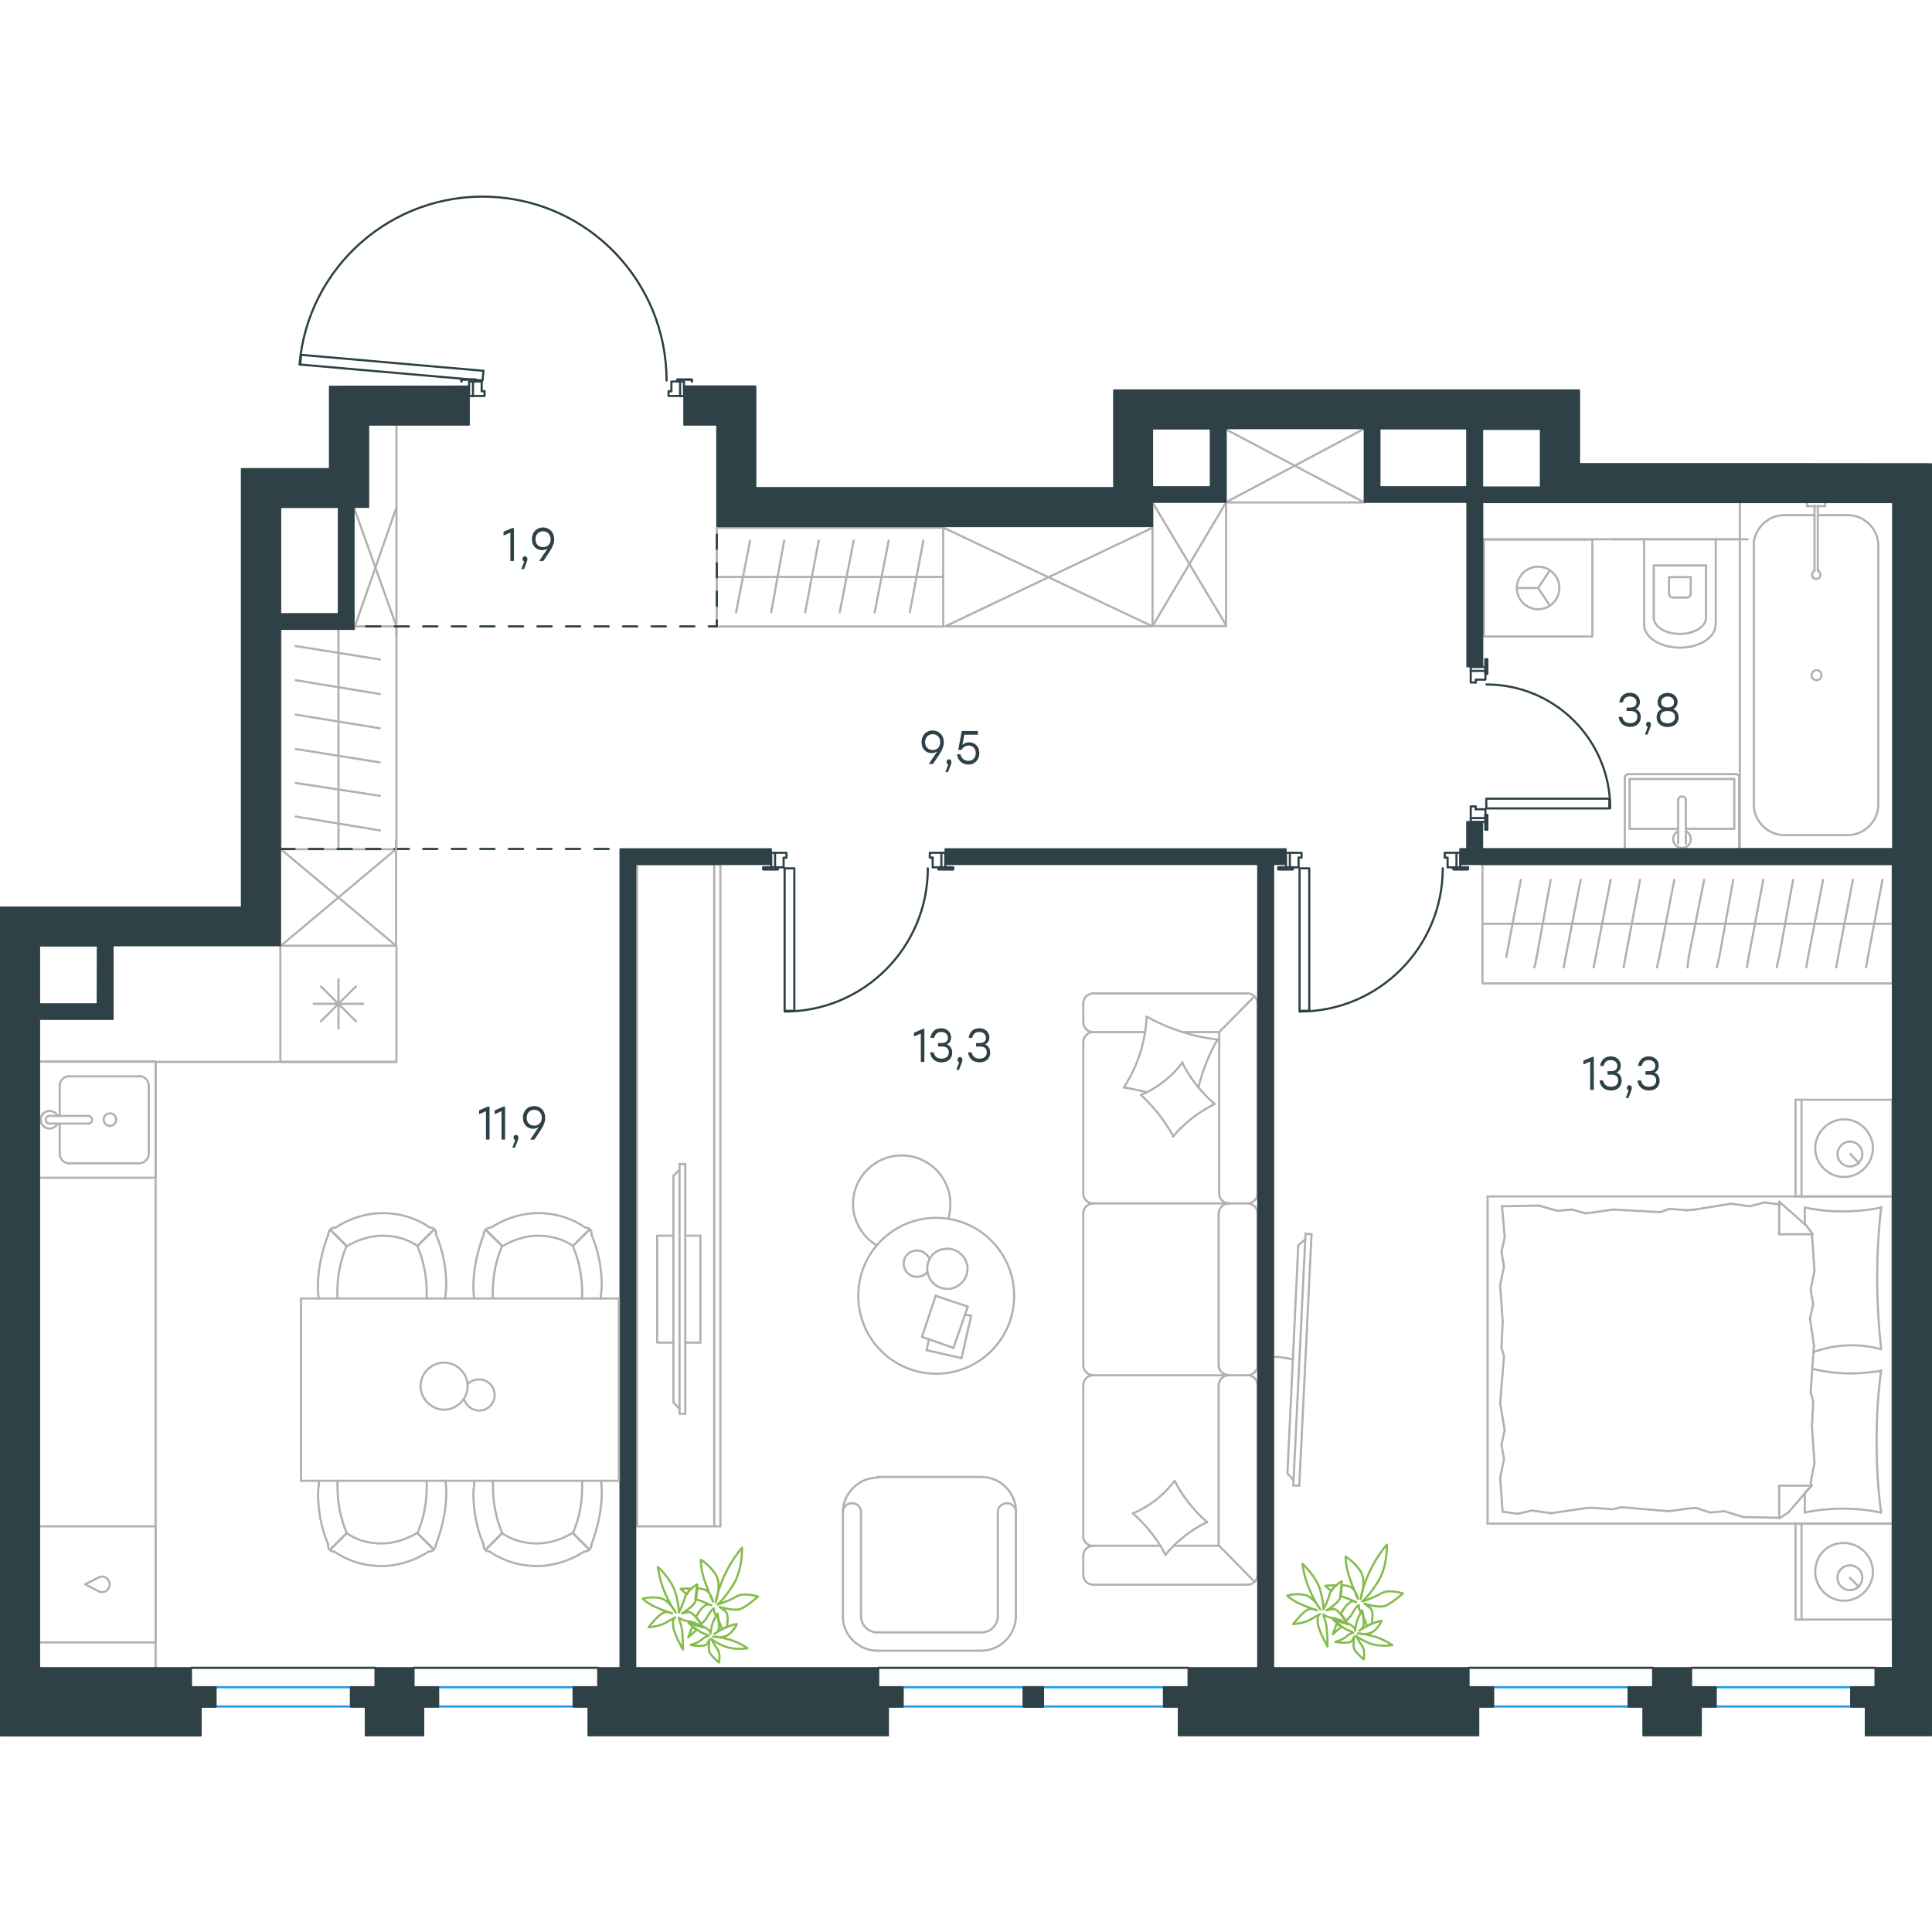 <?xml version="1.0" encoding="utf-8"?>
<!-- Generator: Adobe Illustrator 26.5.0, SVG Export Plug-In . SVG Version: 6.00 Build 0)  -->
<svg version="1.1" id="Слой_1" xmlns="http://www.w3.org/2000/svg" xmlns:xlink="http://www.w3.org/1999/xlink" x="0px" y="0px"
	 viewBox="0 0 1353.3 1079.4" style="enable-background:new 0 0 1353.3 1079.4;" xml:space="preserve" width="200" height="200">
<style type="text/css">
	.st0{fill:none;stroke:#B2B1B0;stroke-width:1.5;stroke-linecap:round;stroke-linejoin:round;stroke-miterlimit:22.926;}
	.st1{fill:none;stroke:#2D4146;stroke-width:1.5;stroke-linecap:round;stroke-linejoin:round;stroke-miterlimit:22.926;}
	.st2{fill:none;stroke:#1D9CEB;stroke-width:1.5;stroke-linecap:round;stroke-linejoin:round;stroke-miterlimit:10;}
	.st3{fill:none;stroke:#2D4146;stroke-width:1.5;stroke-linecap:round;stroke-linejoin:round;stroke-miterlimit:10;}
	
		.st4{fill:none;stroke:#2D4146;stroke-width:1.5;stroke-linecap:round;stroke-linejoin:round;stroke-miterlimit:10;stroke-dasharray:10;}
	.st5{fill:#2D4146;stroke:#2D4146;stroke-linecap:round;stroke-linejoin:round;stroke-miterlimit:10;}
	.st6{enable-background:new    ;}
	.st7{fill:#2D4146;}
	.st8{fill:none;stroke:#84BC4A;stroke-width:1.5;stroke-linecap:round;stroke-linejoin:round;stroke-miterlimit:22.926;}
</style>
<line class="st0" x1="1201.8" y1="300.4" x2="1201.8" y2="240.8"/>
<path class="st0" d="M1181.6,281.6c1.5,0,2.7-1.2,2.7-2.7"/>
<path class="st0" d="M1169.1,278.9c0,1.5,1.2,2.7,2.7,2.7"/>
<line class="st0" x1="1184.3" y1="267.3" x2="1184.3" y2="278.9"/>
<line class="st0" x1="1181.7" y1="281.6" x2="1171.9" y2="281.6"/>
<line class="st0" x1="1169.1" y1="278.9" x2="1169.1" y2="267.3"/>
<line class="st0" x1="1195" y1="295.7" x2="1195" y2="259.1"/>
<path class="st0" d="M1158.4,295.7c0,6.3,8.2,11.4,18.3,11.4c10.1,0,18.3-5.1,18.3-11.4"/>
<line class="st0" x1="1158.4" y1="295.7" x2="1158.4" y2="259.1"/>
<path class="st0" d="M1151.6,300.4c0,9,11.2,16.3,25.1,16.3s25.1-7.3,25.1-16.3"/>
<line class="st0" x1="1151.6" y1="300.4" x2="1151.6" y2="240.8"/>
<line class="st0" x1="1224.2" y1="240.8" x2="1129.3" y2="240.8"/>
<line class="st0" x1="1184.3" y1="267.3" x2="1169.1" y2="267.3"/>
<line class="st0" x1="1195" y1="259.1" x2="1158.4" y2="259.1"/>
<g>
	<line class="st0" x1="1175.5" y1="443.6" x2="1141.5" y2="443.6"/>
	<polyline class="st0" points="1180.9,443.6 1214.8,443.6 1214.8,408.7 	"/>
	<polyline class="st0" points="1214.8,408.7 1141.5,408.7 1141.5,443.6 	"/>
	<path class="st0" d="M1140.8,405.3c-1.5,0-2.7,1.2-2.7,2.7"/>
	<path class="st0" d="M1218.2,407.9c0-1.5-1.2-2.7-2.7-2.7"/>
	<path class="st0" d="M1180.9,423.6c0-1.5-1.2-2.7-2.7-2.7s-2.7,1.2-2.7,2.7"/>
	<line class="st0" x1="1175.5" y1="453.9" x2="1175.5" y2="423.6"/>
	<line class="st0" x1="1180.9" y1="453.9" x2="1180.9" y2="423.6"/>
	<path class="st0" d="M1175.5,445.2c-2.6,1.3-4,4.2-3.3,7c0.6,2.8,3.1,4.8,6,4.8s5.4-2,6-4.8c0.7-2.8-0.7-5.7-3.3-7"/>
	<line class="st0" x1="1138.1" y1="457.8" x2="1138.1" y2="407.9"/>
	<line class="st0" x1="1140.9" y1="405.3" x2="1215.5" y2="405.3"/>
	<line class="st0" x1="1218.2" y1="407.9" x2="1218.2" y2="457.8"/>
</g>
<g>
	<polyline class="st0" points="1085.7,262.5 1077.4,274.9 1085.7,287.3 	"/>
	<line class="st0" x1="1077.4" y1="274.9" x2="1062.5" y2="274.9"/>
	<path class="st0" d="M1092.3,274.9c0-8.2-6.7-14.9-14.9-14.9c-8.2,0-14.9,6.7-14.9,14.9c0,8.2,6.7,14.9,14.9,14.9
		S1092.3,283.1,1092.3,274.9z"/>
	<rect x="1039.4" y="241" class="st0" width="76" height="67.9"/>
</g>
<polyline class="st0" points="109,1031.3 109,606.7 27.6,606.7 "/>
<line class="st0" x1="1218.7" y1="240.8" x2="1038.4" y2="240.8"/>
<line class="st0" x1="224.8" y1="554" x2="249.3" y2="578.4"/>
<line class="st0" x1="224.8" y1="578.4" x2="249.3" y2="554"/>
<line class="st0" x1="237.1" y1="548.9" x2="237.1" y2="583.5"/>
<line class="st0" x1="219.8" y1="566.2" x2="254.4" y2="566.2"/>
<rect x="196.4" y="525.5" class="st0" width="81.3" height="81.3"/>
<line class="st0" x1="41.8" y1="623.6" x2="41.8" y2="644.7"/>
<path class="st0" d="M77,642.9c-2.5,0-4.4,2-4.4,4.4s2,4.4,4.4,4.4s4.4-2,4.4-4.4C81.5,644.9,79.5,642.9,77,642.9z"/>
<path class="st0" d="M61.8,650.1c1.5,0,2.7-1.2,2.7-2.7s-1.2-2.7-2.7-2.7"/>
<line class="st0" x1="34.7" y1="644.7" x2="61.9" y2="644.7"/>
<path class="st0" d="M34.7,644.7c-1.5,0-2.7,1.2-2.7,2.7s1.2,2.7,2.7,2.7"/>
<line class="st0" x1="34.7" y1="650.1" x2="61.9" y2="650.1"/>
<path class="st0" d="M40.3,644.7c-1.3-2.6-4.2-4-7-3.3c-2.8,0.6-4.8,3.1-4.8,6s2,5.4,4.8,6c2.8,0.7,5.7-0.7,7-3.3"/>
<path class="st0" d="M48.6,616.9c-3.8,0-6.8,3-6.8,6.8"/>
<path class="st0" d="M41.8,671.2c0,3.8,3.1,6.8,6.8,6.8"/>
<path class="st0" d="M104.2,623.6c0-3.8-3.1-6.8-6.8-6.8"/>
<path class="st0" d="M97.4,677.9c3.8,0,6.8-3.1,6.8-6.8"/>
<line class="st0" x1="48.6" y1="617" x2="97.4" y2="617"/>
<line class="st0" x1="104.2" y1="623.6" x2="104.2" y2="671.2"/>
<line class="st0" x1="97.4" y1="677.9" x2="48.6" y2="677.9"/>
<line class="st0" x1="41.8" y1="671.2" x2="41.8" y2="650.1"/>
<polyline class="st0" points="27.6,606.7 109,606.7 109,688 27.6,688 "/>
<line class="st0" x1="196.4" y1="606.9" x2="277.7" y2="606.9"/>
<line class="st0" x1="109" y1="606.9" x2="196.4" y2="606.9"/>
<polyline class="st0" points="660.9,232.7 807.3,301.8 662.1,301.8 807.3,232.7 "/>
<path class="st0" d="M69.2,977.8c2.3,1,5,0.4,6.5-1.6s1.5-4.7,0-6.7s-4.2-2.6-6.5-1.6"/>
<polyline class="st0" points="69.3,977.8 59.6,972.8 69.3,967.9 "/>
<polyline class="st0" points="27.6,1013.5 109,1013.5 109,932.2 27.6,932.2 "/>
<line class="st0" x1="277.7" y1="307.9" x2="277.7" y2="160.8"/>
<line class="st0" x1="277.7" y1="218.4" x2="247.9" y2="303.8"/>
<line class="st0" x1="247.9" y1="218.4" x2="277.7" y2="301.8"/>
<polyline class="st0" points="807.3,301.6 858.8,215 858.8,300.9 807.3,215 "/>
<line class="st0" x1="807.3" y1="215" x2="807.3" y2="300.9"/>
<polyline class="st0" points="857.7,163.3 955.7,215 858.5,215 955.7,163.3 "/>
<line class="st0" x1="807.3" y1="301.6" x2="858.8" y2="301.6"/>
<line class="st0" x1="277.7" y1="457.6" x2="196.4" y2="525.8"/>
<line class="st0" x1="196.4" y1="457.6" x2="277.4" y2="525.5"/>
<g>
	<line class="st0" x1="1325.5" y1="930.3" x2="1325.5" y2="997.5"/>
	<line class="st0" x1="1257.7" y1="997.5" x2="1257.7" y2="930.3"/>
	<line class="st0" x1="1257.7" y1="930.3" x2="1325.5" y2="930.3"/>
	<line class="st0" x1="1325.5" y1="997.5" x2="1257.7" y2="997.5"/>
	<line class="st0" x1="1295.7" y1="968.2" x2="1302.1" y2="974.6"/>
	<line class="st0" x1="1261.9" y1="997.5" x2="1261.9" y2="930.3"/>
	<path class="st0" d="M1271.5,964.1c0,11,9.2,20.2,20.2,20.2s20.2-9.2,20.2-20.2s-9.2-20.2-20.2-20.2
		C1280.2,943.5,1271.5,952.6,1271.5,964.1z"/>
	<path class="st0" d="M1287.1,968.2c0,5,4.1,8.7,8.7,8.7c5,0,8.7-4.1,8.7-8.7c0-5-4.1-8.7-8.7-8.7
		C1291.1,959.5,1287.1,963.2,1287.1,968.2z"/>
	<line class="st0" x1="1325.5" y1="701.1" x2="1325.5" y2="930.3"/>
	<line class="st0" x1="1264.2" y1="720.5" x2="1264.2" y2="708.9"/>
	<line class="st0" x1="1269.2" y1="903.7" x2="1246.3" y2="903.7"/>
	<line class="st0" x1="1264.2" y1="908.8" x2="1269.2" y2="903.7"/>
	<line class="st0" x1="1042" y1="701.1" x2="1325.5" y2="701.1"/>
	<line class="st0" x1="1246.3" y1="926.6" x2="1246.3" y2="903.7"/>
	<line class="st0" x1="1325.5" y1="930.3" x2="1042" y2="930.3"/>
	<line class="st0" x1="1246.3" y1="704.8" x2="1265.5" y2="721.7"/>
	<line class="st0" x1="1265.5" y1="721.7" x2="1269.7" y2="727.6"/>
	<line class="st0" x1="1264.2" y1="922.5" x2="1264.2" y2="909.1"/>
	<line class="st0" x1="1269.2" y1="727.6" x2="1246.3" y2="727.6"/>
	<line class="st0" x1="1269.2" y1="903.3" x2="1252.7" y2="922.5"/>
	<line class="st0" x1="1252.7" y1="922.5" x2="1246.3" y2="926.6"/>
	<line class="st0" x1="1246.3" y1="704.8" x2="1246.3" y2="727.6"/>
	<line class="st0" x1="1051.7" y1="806.8" x2="1052.6" y2="788.9"/>
	<line class="st0" x1="1054" y1="864.9" x2="1050.8" y2="846.1"/>
	<line class="st0" x1="1053.5" y1="885" x2="1051.7" y2="875"/>
	<line class="st0" x1="1051.7" y1="875" x2="1054" y2="864.9"/>
	<line class="st0" x1="1053.5" y1="813.2" x2="1051.7" y2="806.8"/>
	<line class="st0" x1="1050.8" y1="846.1" x2="1053.5" y2="813.2"/>
	<line class="st0" x1="1052.5" y1="922" x2="1050.8" y2="898.2"/>
	<line class="st0" x1="1050.8" y1="898.2" x2="1053.5" y2="885"/>
	<line class="st0" x1="1054" y1="729.9" x2="1052.1" y2="708"/>
	<line class="st0" x1="1053.5" y1="750.1" x2="1051.7" y2="740"/>
	<line class="st0" x1="1051.7" y1="740" x2="1054" y2="729.9"/>
	<line class="st0" x1="1052.6" y1="788.9" x2="1050.8" y2="763.3"/>
	<line class="st0" x1="1050.8" y1="763.3" x2="1053.5" y2="750.1"/>
	<line class="st0" x1="1042" y1="701.1" x2="1042" y2="930.3"/>
	<path class="st0" d="M1317.7,808.2c-1.8-16.5-2.8-32.9-2.8-49.8c0-16.5,0.9-33.3,2.8-49.8"/>
	<path class="st0" d="M1270.3,810.1c9.2-3.2,17.3-4.7,26.8-4.7c6.9,0,13.8,0.9,20.2,2.7"/>
	<path class="st0" d="M1317.7,708.9c-8.7,1.8-17.9,2.7-26.6,2.7c-9.2,0-17.9-0.9-26.6-2.7"/>
	<path class="st0" d="M1317.7,823.3c-6.9,0.9-13.8,1.8-20.2,1.8c-9.6,0-18.8-0.9-27.9-3.2"/>
	<line class="st0" x1="1188.1" y1="919.3" x2="1181.8" y2="919.8"/>
	<line class="st0" x1="1207.8" y1="921.6" x2="1197.7" y2="922.5"/>
	<line class="st0" x1="1197.7" y1="922.5" x2="1188.1" y2="919.3"/>
	<line class="st0" x1="1246.3" y1="926.2" x2="1221.1" y2="925.7"/>
	<line class="st0" x1="1221.1" y1="925.7" x2="1207.8" y2="921.6"/>
	<line class="st0" x1="1129.5" y1="920.2" x2="1117.2" y2="919.3"/>
	<line class="st0" x1="1181.8" y1="919.8" x2="1168.9" y2="921.6"/>
	<line class="st0" x1="1135.9" y1="918.8" x2="1129.5" y2="920.2"/>
	<line class="st0" x1="1168.9" y1="921.6" x2="1135.9" y2="918.8"/>
	<line class="st0" x1="1117.2" y1="919.3" x2="1111.7" y2="919.3"/>
	<line class="st0" x1="1073.2" y1="921.1" x2="1063.1" y2="923.4"/>
	<line class="st0" x1="1063.1" y1="923.4" x2="1053.1" y2="922"/>
	<line class="st0" x1="1111.7" y1="919.3" x2="1086.4" y2="923"/>
	<line class="st0" x1="1086.4" y1="923" x2="1073.2" y2="921.1"/>
	<line class="st0" x1="1110.8" y1="713" x2="1117.2" y2="712.1"/>
	<line class="st0" x1="1091" y1="711.2" x2="1101.1" y2="710.3"/>
	<line class="st0" x1="1101.1" y1="710.3" x2="1110.8" y2="713"/>
	<line class="st0" x1="1052.1" y1="708" x2="1077.7" y2="707.5"/>
	<line class="st0" x1="1077.7" y1="707.5" x2="1091" y2="711.2"/>
	<line class="st0" x1="1169.4" y1="709.8" x2="1181.8" y2="710.8"/>
	<line class="st0" x1="1117.2" y1="712.1" x2="1129.9" y2="710.3"/>
	<line class="st0" x1="1163" y1="712.1" x2="1169.4" y2="709.8"/>
	<line class="st0" x1="1129.9" y1="710.3" x2="1163" y2="712.1"/>
	<line class="st0" x1="1181.8" y1="710.8" x2="1187.2" y2="710.3"/>
	<line class="st0" x1="1245.8" y1="706.6" x2="1246.7" y2="706.6"/>
	<line class="st0" x1="1225.7" y1="708" x2="1235.8" y2="705.3"/>
	<line class="st0" x1="1235.8" y1="705.3" x2="1245.8" y2="706.6"/>
	<line class="st0" x1="1187.2" y1="710.3" x2="1212.4" y2="706.2"/>
	<line class="st0" x1="1212.4" y1="706.2" x2="1225.7" y2="708"/>
	<path class="st0" d="M1317.7,922.5c-2.3-16.5-3.2-32.9-3.2-49.8c0-16.5,0.9-33.3,3.2-49.8"/>
	<path class="st0" d="M1264.2,922.5c8.7-1.8,17.9-2.7,26.6-2.7c9.2,0,17.9,0.9,26.6,2.7"/>
	<line class="st0" x1="1270.1" y1="844.7" x2="1269.2" y2="862.6"/>
	<line class="st0" x1="1267.8" y1="786.6" x2="1270.6" y2="805.4"/>
	<line class="st0" x1="1268.3" y1="766.6" x2="1270.1" y2="776.6"/>
	<line class="st0" x1="1270.1" y1="776.6" x2="1267.8" y2="786.6"/>
	<line class="st0" x1="1268.3" y1="838.3" x2="1270.1" y2="844.7"/>
	<line class="st0" x1="1270.6" y1="805.4" x2="1268.3" y2="838.3"/>
	<line class="st0" x1="1269.2" y1="727.6" x2="1271" y2="752.8"/>
	<line class="st0" x1="1271" y1="752.8" x2="1268.3" y2="766.6"/>
	<line class="st0" x1="1268.3" y1="901.4" x2="1268.7" y2="903.7"/>
	<line class="st0" x1="1269.2" y1="862.6" x2="1271" y2="887.7"/>
	<line class="st0" x1="1271" y1="887.7" x2="1268.3" y2="901.4"/>
	<line class="st0" x1="1325.5" y1="633.4" x2="1325.5" y2="701.1"/>
	<line class="st0" x1="1257.7" y1="701.1" x2="1257.7" y2="633.4"/>
	<line class="st0" x1="1258.2" y1="633.4" x2="1325.5" y2="633.4"/>
	<line class="st0" x1="1325.5" y1="701.1" x2="1258.2" y2="701.1"/>
	<line class="st0" x1="1296.2" y1="671.4" x2="1302.1" y2="677.8"/>
	<line class="st0" x1="1261.9" y1="701.1" x2="1261.9" y2="633.4"/>
	<path class="st0" d="M1271.5,667.3c0,11,9.2,20.2,20.2,20.2s20.2-9.2,20.2-20.2s-9.2-20.2-20.2-20.2
		C1280.7,647.2,1271.5,656.3,1271.5,667.3z"/>
	<path class="st0" d="M1287.1,671.4c0,5,4.1,8.7,8.7,8.7c5,0,8.7-4.1,8.7-8.7c0-5-4.1-8.7-8.7-8.7
		C1291.1,662.7,1287.1,666.9,1287.1,671.4z"/>
</g>
<g>
	<path class="st0" d="M905.6,815.3c-4.7-1.1-9.3-1.9-13.9-1.9"/>
	<line class="st0" x1="914.5" y1="727.2" x2="905.9" y2="903.6"/>
	<line class="st0" x1="910.1" y1="903.7" x2="918.7" y2="727.6"/>
	<line class="st0" x1="918.7" y1="727.6" x2="914.5" y2="727.2"/>
	<line class="st0" x1="901.8" y1="895.2" x2="909.4" y2="735.3"/>
	<line class="st0" x1="906" y1="899.8" x2="901.8" y2="895.2"/>
	<line class="st0" x1="909.4" y1="735.3" x2="914.4" y2="731"/>
	<line class="st0" x1="910.1" y1="903.7" x2="905.9" y2="903.6"/>
</g>
<g>
	<line class="st0" x1="1038.4" y1="510.1" x2="1155.9" y2="510.1"/>
	<line class="st0" x1="1137.3" y1="540.7" x2="1138.6" y2="533.4"/>
	<line class="st0" x1="1138.6" y1="533.4" x2="1148.8" y2="479.3"/>
	<line class="st0" x1="1116.3" y1="540.7" x2="1117.7" y2="533.4"/>
	<line class="st0" x1="1117.7" y1="533.4" x2="1128.2" y2="479.3"/>
	<line class="st0" x1="1095.3" y1="540.7" x2="1096.7" y2="533.4"/>
	<line class="st0" x1="1096.7" y1="533.4" x2="1107.2" y2="479.3"/>
	<line class="st0" x1="1074.8" y1="540.7" x2="1076.4" y2="533.4"/>
	<line class="st0" x1="1076.4" y1="533.4" x2="1086.2" y2="479.3"/>
	<line class="st0" x1="1055.1" y1="533.4" x2="1065.3" y2="479.3"/>
	<rect x="1038.4" y="468.4" class="st0" width="287.3" height="83.5"/>
	<line class="st0" x1="1155.9" y1="510.1" x2="1325.7" y2="510.1"/>
	<line class="st0" x1="1307.1" y1="540.7" x2="1308.4" y2="533.4"/>
	<line class="st0" x1="1308.4" y1="533.4" x2="1318.6" y2="479.3"/>
	<line class="st0" x1="1286.2" y1="540.7" x2="1287.5" y2="533.4"/>
	<line class="st0" x1="1287.5" y1="533.4" x2="1297.9" y2="479.3"/>
	<line class="st0" x1="1265.2" y1="540.7" x2="1266.5" y2="533.4"/>
	<line class="st0" x1="1266.5" y1="533.4" x2="1277" y2="479.3"/>
	<line class="st0" x1="1244.5" y1="540.7" x2="1246.2" y2="533.4"/>
	<line class="st0" x1="1246.2" y1="533.4" x2="1256" y2="479.3"/>
	<line class="st0" x1="1223.6" y1="540.7" x2="1224.9" y2="533.4"/>
	<line class="st0" x1="1224.9" y1="533.4" x2="1235.1" y2="479.3"/>
	<line class="st0" x1="1202.6" y1="540.7" x2="1204.3" y2="533.4"/>
	<line class="st0" x1="1204.3" y1="533.4" x2="1214.1" y2="479.3"/>
	<line class="st0" x1="1182" y1="540.7" x2="1182.9" y2="533.4"/>
	<line class="st0" x1="1182.9" y1="533.4" x2="1193.7" y2="479.3"/>
	<line class="st0" x1="1162.3" y1="533.4" x2="1172.8" y2="479.3"/>
	<line class="st0" x1="1160.6" y1="540.7" x2="1162.3" y2="533.4"/>
</g>
<g>
	<line class="st0" x1="673.5" y1="814.4" x2="649.1" y2="808.8"/>
	<line class="st0" x1="649.1" y1="808.8" x2="650.6" y2="801.1"/>
	<line class="st0" x1="675.9" y1="783.9" x2="680.3" y2="784.7"/>
	<line class="st0" x1="680.3" y1="784.7" x2="673.5" y2="814.4"/>
	<line class="st0" x1="667.9" y1="807.2" x2="645.8" y2="799.5"/>
	<line class="st0" x1="645.8" y1="799.5" x2="655.4" y2="770.7"/>
	<line class="st0" x1="655.4" y1="770.7" x2="677.9" y2="778.3"/>
	<line class="st0" x1="677.9" y1="778.3" x2="667.9" y2="807.2"/>
	<ellipse class="st0" cx="655.8" cy="770.7" rx="54.6" ry="54.6"/>
	<path class="st0" d="M649.5,751.8c0,7.6,6.4,14.1,14.1,14.1c7.6,0,14.1-6.4,14.1-14.1c0-7.7-6.4-14.1-14.1-14.1
		C655.4,737.7,649.5,743.8,649.5,751.8z"/>
	<path class="st0" d="M649.5,754.2c-1.6,2-4.4,3.2-7.2,3.2c-5.2,0-9.3-4-9.3-9.2s4-9.2,9.3-9.2c4,0,7.2,2.4,8.9,6"/>
	<path class="st0" d="M614,735.3c-10.1-6-16.5-17.3-16.5-28.8c0-18.9,15.3-34.1,34.1-34.1c18.9,0,34.1,15.3,34.1,34.1
		c0,3.3-0.3,6.7-1.4,10"/>
</g>
<g>
	<g>
		<line class="st0" x1="500.3" y1="932.2" x2="500.3" y2="468.5"/>
		<polyline class="st0" points="504.6,468.5 446.3,468.5 446.3,932.2 504.6,932.2 		"/>
		<line class="st0" x1="504.6" y1="932.2" x2="504.6" y2="468.5"/>
	</g>
	<g>
		<polyline class="st0" points="471.7,728.6 460.3,728.6 460.3,803.5 471.7,803.5 		"/>
		<line class="st0" x1="480" y1="803.5" x2="490.6" y2="803.5"/>
		<line class="st0" x1="490.6" y1="803.5" x2="490.6" y2="728.6"/>
		<line class="st0" x1="490.6" y1="728.6" x2="480" y2="728.6"/>
		<line class="st0" x1="480" y1="853.4" x2="476" y2="853.4"/>
		<line class="st0" x1="471.7" y1="686.7" x2="476" y2="682.4"/>
		<line class="st0" x1="476" y1="849.8" x2="471.7" y2="845.4"/>
		<line class="st0" x1="476" y1="678.4" x2="476" y2="853.4"/>
		<line class="st0" x1="480" y1="853.4" x2="480" y2="678.4"/>
		<line class="st0" x1="480" y1="678.4" x2="476" y2="678.4"/>
		<line class="st0" x1="471.7" y1="845.4" x2="471.7" y2="686.7"/>
	</g>
</g>
<g>
	<line class="st0" x1="874" y1="558.9" x2="765.6" y2="558.9"/>
	<line class="st0" x1="758.8" y1="712.8" x2="758.8" y2="819.5"/>
	<line class="st0" x1="758.8" y1="833.1" x2="758.8" y2="939.1"/>
	<line class="st0" x1="880.8" y1="966.3" x2="880.8" y2="833.1"/>
	<line class="st0" x1="758.8" y1="565.7" x2="758.8" y2="579.2"/>
	<line class="st0" x1="765.6" y1="586" x2="802.1" y2="586"/>
	<line class="st0" x1="854" y1="586" x2="854" y2="699.2"/>
	<line class="st0" x1="854" y1="945.8" x2="822.4" y2="945.8"/>
	<line class="st0" x1="758.8" y1="952.6" x2="758.8" y2="966.3"/>
	<line class="st0" x1="765.6" y1="973.1" x2="874" y2="973.1"/>
	<line class="st0" x1="878.5" y1="561.2" x2="854" y2="586"/>
	<line class="st0" x1="854" y1="945.8" x2="878.8" y2="971.1"/>
	<line class="st0" x1="860.5" y1="706" x2="874" y2="706"/>
	<line class="st0" x1="765.6" y1="826.4" x2="860.5" y2="826.4"/>
	<line class="st0" x1="765.6" y1="706" x2="860.5" y2="706"/>
	<line class="st0" x1="860.5" y1="826.4" x2="874" y2="826.4"/>
	<line class="st0" x1="758.8" y1="592.8" x2="758.8" y2="699.2"/>
	<line class="st0" x1="880.8" y1="699.2" x2="880.8" y2="565.7"/>
	<line class="st0" x1="853.6" y1="712.8" x2="853.6" y2="819.5"/>
	<line class="st0" x1="880.8" y1="819.5" x2="880.8" y2="712.8"/>
	<line class="st0" x1="853.6" y1="833.1" x2="853.6" y2="945.8"/>
	<line class="st0" x1="812.8" y1="945.8" x2="765.6" y2="945.8"/>
	<line class="st0" x1="829.2" y1="586" x2="854" y2="586"/>
	<path class="st0" d="M880.8,565.7c0-3.6-3.2-6.8-6.8-6.8"/>
	<path class="st0" d="M874,973.1c3.6,0,6.8-3.2,6.8-6.8"/>
	<path class="st0" d="M758.7,939.1c0,3.6,3.2,6.8,6.8,6.8"/>
	<path class="st0" d="M765.6,558.9c-3.6,0-6.8,3.2-6.8,6.8"/>
	<path class="st0" d="M758.8,579.2c0,3.6,3.2,6.8,6.8,6.8"/>
	<path class="st0" d="M765.6,586c-3.6,0-6.8,3.2-6.8,6.8"/>
	<path class="st0" d="M758.8,819.5c0,3.6,3.2,6.8,6.8,6.8"/>
	<path class="st0" d="M765.6,706c-3.6,0-6.8,3.2-6.8,6.8"/>
	<path class="st0" d="M758.8,699.2c0,3.6,3.2,6.8,6.8,6.8"/>
	<path class="st0" d="M765.6,945.8c-3.6,0-6.8,3.2-6.8,6.8"/>
	<path class="st0" d="M758.8,966.3c0,3.6,3.2,6.8,6.8,6.8"/>
	<path class="st0" d="M854,699.2c0,3.6,3.2,6.8,6.8,6.8"/>
	<path class="st0" d="M874,706c3.6,0,6.8-3.2,6.8-6.8"/>
	<path class="st0" d="M860.5,706c-3.6,0-6.8,3.2-6.8,6.8"/>
	<path class="st0" d="M880.8,712.8c0-3.6-3.2-6.8-6.8-6.8"/>
	<path class="st0" d="M853.6,819.5c0,3.6,3.4,6.8,7.2,6.8"/>
	<path class="st0" d="M874,826.4c3.6,0,6.8-3.2,6.8-6.8"/>
	<path class="st0" d="M860.5,826.4c-3.6,0-6.8,3.2-6.8,6.8"/>
	<path class="st0" d="M880.8,833.1c0-3.6-3.2-6.8-6.8-6.8"/>
	<path class="st0" d="M816.4,952.2c-5.6-11.2-13.6-20.8-22.8-29.1"/>
	<path class="st0" d="M793.6,923.1c11.6-4.8,21.6-12.8,29.2-22.8"/>
	<path class="st0" d="M822.8,900.3c5.6,11.2,13.6,20.8,22.8,29.1"/>
	<path class="st0" d="M845.6,929.1c-11.2,5.6-21.2,13.2-29.1,22.8"/>
	<path class="st0" d="M822,659.2c-6-10.8-13.6-20.8-22.8-29.1"/>
	<path class="st0" d="M799.2,630c11.6-4.8,21.6-12.8,29.2-22.8"/>
	<path class="st0" d="M828,607.2c5.6,11.2,13.2,20.8,22.8,29.1"/>
	<path class="st0" d="M850.8,636.4c-11.2,5.6-21.2,13.2-29.2,22.8"/>
	<path class="st0" d="M803.2,628c-5.2-1.2-10.8-2.4-16-3.2"/>
	<path class="st0" d="M787.2,624.8c9.6-14.8,15.2-31.9,16-49.6"/>
	<path class="st0" d="M803.2,575.2c15.2,8.4,32,14,49.6,16"/>
	<path class="st0" d="M852.8,591.2c-6,10.4-10.4,21.6-13.2,33.1"/>
	<path class="st0" d="M765.6,826.4c-3.6,0-6.8,3.2-6.8,6.8"/>
</g>
<g>
	<line class="st0" x1="590.4" y1="995" x2="590.4" y2="922.4"/>
	<line class="st0" x1="687.4" y1="1019.3" x2="614.6" y2="1019.3"/>
	<line class="st0" x1="711.6" y1="922.4" x2="711.6" y2="995"/>
	<line class="st0" x1="614.6" y1="897.6" x2="687.4" y2="897.6"/>
	<line class="st0" x1="614.6" y1="1006.5" x2="687.4" y2="1006.5"/>
	<line class="st0" x1="698.9" y1="922.4" x2="698.9" y2="995"/>
	<line class="st0" x1="603.1" y1="922.4" x2="603.1" y2="995"/>
	<path class="st0" d="M711.6,995c0,13.3-11,24.3-24.3,24.3"/>
	<path class="st0" d="M614.6,1019.3c-13.3,0-24.3-11-24.3-24.3"/>
	<path class="st0" d="M590.4,922.4c0-13.3,11-24.3,24.3-24.3"/>
	<path class="st0" d="M687.4,897.6c13.3,0,24.3,11,24.3,24.3"/>
	<path class="st0" d="M614.6,1006.5c-6.4,0-11.5-5-11.5-11.5"/>
	<path class="st0" d="M698.9,995c0,6.4-5,11.5-11.5,11.5"/>
	<path class="st0" d="M590.4,922.4C590.4,921.9,590.4,921.9,590.4,922.4c0-3.7,2.8-6.4,6.4-6.4c3.7,0,6.4,2.7,6.4,6.4"/>
	<path class="st0" d="M698.9,922.4C698.9,921.9,698.9,921.9,698.9,922.4c0-3.7,2.8-6.4,6.4-6.4c3.7,0,6.4,2.7,6.4,6.4"/>
</g>
<g>
	<line class="st0" x1="1274.1" y1="223.9" x2="1294.4" y2="223.9"/>
	<line class="st0" x1="1249.7" y1="223.9" x2="1271" y2="223.9"/>
	<line class="st0" x1="1315.7" y1="245.1" x2="1315.7" y2="426.8"/>
	<line class="st0" x1="1294.4" y1="448" x2="1249.7" y2="448"/>
	<line class="st0" x1="1218.7" y1="457.8" x2="1218.7" y2="214.7"/>
	<line class="st0" x1="1326.1" y1="457.8" x2="1218.7" y2="457.8"/>
	<line class="st0" x1="1228.5" y1="426.8" x2="1228.5" y2="245.1"/>
	<line class="st0" x1="1326.1" y1="214.7" x2="1326.1" y2="457.8"/>
	<line class="st0" x1="1218.7" y1="214.7" x2="1326.1" y2="214.7"/>
	<path class="st0" d="M1294.4,448c11.5,0,21.3-9.8,21.3-21.2"/>
	<path class="st0" d="M1249.7,223.9c-11.5,0-21.3,9.8-21.3,21.2"/>
	<path class="st0" d="M1228.5,426.8c0,11.5,9.8,21.2,21.3,21.2"/>
	<path class="st0" d="M1315.7,245.1c0-11.5-9.8-21.2-21.3-21.2"/>
	<line class="st0" x1="1319.7" y1="214.7" x2="1322.6" y2="214.7"/>
	<line class="st0" x1="1273.3" y1="217.6" x2="1273.3" y2="262.8"/>
	<line class="st0" x1="1271" y1="262.8" x2="1271" y2="217.6"/>
	<line class="st0" x1="1265.8" y1="214.7" x2="1278.4" y2="214.7"/>
	<line class="st0" x1="1278.4" y1="214.7" x2="1278.4" y2="217.6"/>
	<line class="st0" x1="1278.4" y1="217.6" x2="1265.8" y2="217.6"/>
	<line class="st0" x1="1265.8" y1="217.6" x2="1265.8" y2="214.7"/>
	<path class="st0" d="M1271,262.8c-1.1,0.6-1.7,1.7-1.7,2.9c0,1.7,1.1,2.9,2.9,2.9c1.7,0,2.9-1.1,2.9-2.9c0-1.1-0.6-2.3-1.7-2.9"/>
	<path class="st0" d="M1272.4,332.5c-1.9,0-3.5,1.6-3.5,3.5s1.6,3.5,3.5,3.5s3.5-1.6,3.5-3.5
		C1275.9,333.7,1274.3,332.5,1272.4,332.5z"/>
</g>
<g>
	<rect x="196.4" y="301.8" class="st0" width="81.3" height="156.1"/>
	<line class="st0" x1="237.1" y1="458" x2="237.1" y2="301.8"/>
	<line class="st0" x1="266.1" y1="325" x2="207.1" y2="315.6"/>
	<line class="st0" x1="266.1" y1="349.2" x2="207.1" y2="339.5"/>
	<line class="st0" x1="266.1" y1="373.2" x2="207.1" y2="363.6"/>
	<line class="st0" x1="266.1" y1="397.1" x2="207.1" y2="387.7"/>
	<line class="st0" x1="266.1" y1="420.5" x2="207.1" y2="411.5"/>
	<line class="st0" x1="266.1" y1="444.7" x2="207.1" y2="435"/>
</g>
<g>
	<rect x="502.1" y="232.7" class="st0" width="158.6" height="69.2"/>
	<line class="st0" x1="502.1" y1="267.2" x2="660.8" y2="267.2"/>
	<line class="st0" x1="637.3" y1="291.9" x2="646.8" y2="241.7"/>
	<line class="st0" x1="612.7" y1="291.9" x2="622.5" y2="241.7"/>
	<line class="st0" x1="588.2" y1="291.9" x2="598" y2="241.7"/>
	<line class="st0" x1="564" y1="291.9" x2="573.5" y2="241.7"/>
	<line class="st0" x1="540.2" y1="291.9" x2="549.3" y2="241.7"/>
	<line class="st0" x1="515.6" y1="291.9" x2="525.4" y2="241.7"/>
</g>
<rect x="1030.2" y="436.1" class="st1" width="10.2" height="2.7"/>
<rect x="1030.2" y="330.3" class="st1" width="10.2" height="2.7"/>
<path class="st1" d="M1127.9,429.2c0-47.9-38.8-86.7-86.7-86.7"/>
<rect x="1041.1" y="422.5" class="st1" width="86.2" height="6.8"/>
<line class="st1" x1="1040.5" y1="324.9" x2="1040.5" y2="330.3"/>
<polyline class="st1" points="1040.5,333 1040.5,335 1041.8,335 1041.8,324.9 1040.5,324.9 "/>
<line class="st1" x1="1040.5" y1="434" x2="1040.5" y2="436.1"/>
<polyline class="st1" points="1040.5,438.7 1040.5,444.2 1041.8,444.2 1041.8,434 1040.5,434 "/>
<line class="st1" x1="1040.5" y1="324.9" x2="1040.5" y2="330.3"/>
<polyline class="st1" points="1040.5,333 1040.5,335 1041.8,335 1041.8,324.9 1040.5,324.9 "/>
<line class="st1" x1="1040.5" y1="434" x2="1040.5" y2="436.1"/>
<polyline class="st1" points="1040.5,438.7 1040.5,444.2 1041.8,444.2 1041.8,434 1040.5,434 "/>
<polyline class="st1" points="1033.7,341.1 1033.7,339.1 1040.5,339.1 1040.5,333 "/>
<polyline class="st1" points="1030.2,333 1030.2,341.1 1033.7,341.1 "/>
<polyline class="st1" points="1033.7,429.9 1033.7,427.9 1030.2,427.9 1030.2,436.1 "/>
<polyline class="st1" points="1040.5,436.1 1040.5,429.9 1033.7,429.9 "/>
<rect x="900.8" y="460.4" class="st1" width="2.7" height="10.2"/>
<rect x="1020.2" y="460.4" class="st1" width="2.7" height="10.2"/>
<path class="st1" d="M910.3,571.6c55.4,0,100.3-44.9,100.3-100.3"/>
<rect x="910.3" y="471.3" class="st1" width="6.8" height="99.8"/>
<line class="st1" x1="905.6" y1="470.6" x2="903.5" y2="470.6"/>
<polyline class="st1" points="900.8,470.6 895.4,470.6 895.4,472 905.6,472 905.6,470.6 "/>
<line class="st1" x1="1028.2" y1="470.6" x2="1022.9" y2="470.6"/>
<polyline class="st1" points="1020.2,470.6 1018.1,470.6 1018.1,472 1028.2,472 1028.2,470.6 "/>
<line class="st1" x1="905.6" y1="470.6" x2="903.5" y2="470.6"/>
<polyline class="st1" points="900.8,470.6 895.4,470.6 895.4,472 905.6,472 905.6,470.6 "/>
<line class="st1" x1="1028.2" y1="470.6" x2="1022.9" y2="470.6"/>
<polyline class="st1" points="1020.2,470.6 1018.1,470.6 1018.1,472 1028.2,472 1028.2,470.6 "/>
<polyline class="st1" points="909.6,463.8 911.7,463.8 911.7,460.4 903.5,460.4 "/>
<polyline class="st1" points="903.5,470.6 909.6,470.6 909.6,463.8 "/>
<polyline class="st1" points="1012,463.8 1014,463.8 1014,470.6 1020.2,470.6 "/>
<polyline class="st1" points="1020.2,460.4 1012,460.4 1012,463.8 "/>
<rect x="659.4" y="460.4" class="st1" width="2.7" height="10.2"/>
<rect x="540.2" y="460.4" class="st1" width="2.7" height="10.2"/>
<path class="st1" d="M549.6,571.6c55.4,0,100.3-44.9,100.3-100.3"/>
<rect x="549.6" y="471.3" class="st1" width="6.8" height="99.8"/>
<polyline class="st1" points="662.1,470.6 667.6,470.6 667.6,472 657.4,472 657.4,470.6 659.4,470.6 "/>
<polyline class="st1" points="542.9,470.6 544.8,470.6 544.8,472 534.7,472 534.7,470.6 540.2,470.6 "/>
<polyline class="st1" points="662.1,470.6 667.6,470.6 667.6,472 657.4,472 657.4,470.6 659.4,470.6 "/>
<polyline class="st1" points="542.9,470.6 544.8,470.6 544.8,472 534.7,472 534.7,470.6 540.2,470.6 "/>
<polyline class="st1" points="542.9,460.4 550.9,460.4 550.9,463.8 "/>
<polyline class="st1" points="550.9,463.8 548.9,463.8 548.9,470.6 542.9,470.6 "/>
<polyline class="st1" points="659.4,470.6 653.3,470.6 653.3,463.8 "/>
<polyline class="st1" points="653.3,463.8 651.3,463.8 651.3,460.4 659.4,460.4 "/>
<rect x="476.4" y="130.3" class="st1" width="2.7" height="10.2"/>
<rect x="328.6" y="130.3" class="st1" width="2.7" height="10.2"/>
<path class="st1" d="M466.9,129.6c0-69-54.3-125.7-123.2-128.7s-128,48.8-133.9,117.5"/>
<polygon class="st1" points="210.3,118.4 210.9,111.6 338.7,122.8 338,129.6 "/>
<line class="st1" x1="474.4" y1="130.3" x2="476.4" y2="130.3"/>
<polyline class="st1" points="484.6,130.3 484.6,128.9 474.4,128.9 474.4,130.3 "/>
<polyline class="st1" points="331.3,130.3 333.3,130.3 333.3,128.9 323.2,128.9 323.2,130.3 "/>
<line class="st1" x1="474.4" y1="130.3" x2="476.4" y2="130.3"/>
<polyline class="st1" points="484.6,130.3 484.6,128.9 474.4,128.9 474.4,130.3 "/>
<polyline class="st1" points="331.3,130.3 333.3,130.3 333.3,128.9 323.2,128.9 323.2,130.3 "/>
<polyline class="st1" points="470.3,137.1 468.3,137.1 468.3,140.4 476.4,140.4 "/>
<polyline class="st1" points="476.4,130.3 470.3,130.3 470.3,137.1 "/>
<polyline class="st1" points="339.4,137.1 337.4,137.1 337.4,130.3 331.3,130.3 "/>
<polyline class="st1" points="331.3,140.4 339.4,140.4 339.4,137.1 "/>
<line class="st2" x1="632.3" y1="1058.4" x2="815.3" y2="1058.4"/>
<line class="st2" x1="632.3" y1="1044.9" x2="815.3" y2="1044.9"/>
<line class="st3" x1="615.3" y1="1031.3" x2="832.3" y2="1031.3"/>
<rect x="615.3" y="1044.9" class="st3" width="17" height="13.6"/>
<rect x="717" y="1044.9" class="st3" width="13.6" height="13.6"/>
<rect x="815.3" y="1044.9" class="st3" width="17" height="13.6"/>
<line class="st2" x1="1045.9" y1="1058.4" x2="1140.8" y2="1058.4"/>
<line class="st2" x1="1045.9" y1="1044.9" x2="1140.8" y2="1044.9"/>
<line class="st3" x1="1028.9" y1="1031.3" x2="1157.8" y2="1031.3"/>
<rect x="1028.9" y="1044.9" class="st3" width="17" height="13.6"/>
<rect x="1140.8" y="1044.9" class="st3" width="17" height="13.6"/>
<line class="st2" x1="1201.8" y1="1058.4" x2="1296.7" y2="1058.4"/>
<line class="st2" x1="1201.8" y1="1044.9" x2="1296.7" y2="1044.9"/>
<line class="st3" x1="1184.8" y1="1031.3" x2="1313.7" y2="1031.3"/>
<rect x="1184.8" y="1044.9" class="st3" width="17" height="13.6"/>
<rect x="1296.7" y="1044.9" class="st3" width="17" height="13.6"/>
<line class="st2" x1="150.9" y1="1058.4" x2="245.8" y2="1058.4"/>
<line class="st2" x1="150.9" y1="1044.9" x2="245.8" y2="1044.9"/>
<line class="st3" x1="134" y1="1031.3" x2="262.8" y2="1031.3"/>
<rect x="134" y="1044.9" class="st3" width="17" height="13.6"/>
<rect x="245.8" y="1044.9" class="st3" width="17" height="13.6"/>
<line class="st2" x1="306.8" y1="1058.4" x2="401.8" y2="1058.4"/>
<line class="st2" x1="306.8" y1="1044.9" x2="401.8" y2="1044.9"/>
<line class="st3" x1="289.9" y1="1031.3" x2="418.7" y2="1031.3"/>
<rect x="289.9" y="1044.9" class="st3" width="17" height="13.6"/>
<rect x="401.8" y="1044.9" class="st3" width="17" height="13.6"/>
<line class="st4" x1="196.4" y1="457.7" x2="432.3" y2="457.7"/>
<polyline class="st4" points="196.4,301.8 502.1,301.8 502.1,232.7 "/>
<polygon class="st5" points="615.4,1031.3 418.8,1031.3 418.8,1058.4 418.8,1058.4 418.8,1044.9 401.8,1044.9 401.8,1058.4 
	412,1058.4 412,1072 412,1078.8 622.2,1078.8 622.2,1072 622.2,1058.4 632.3,1058.4 632.3,1044.9 615.4,1044.9 "/>
<polygon class="st5" points="1028.9,1031.3 892,1031.3 892,468.5 900.8,468.5 900.8,457.7 662.1,457.7 662.1,468.5 881.1,468.5 
	881.1,1031.3 832.3,1031.3 832.3,1058.4 832.3,1058.4 832.3,1044.9 815.3,1044.9 815.3,1058.4 825.5,1058.4 825.5,1072 
	825.5,1078.8 1035.7,1078.8 1035.7,1072 1035.7,1058.4 1045.9,1058.4 1045.9,1044.9 1028.9,1044.9 "/>
<polygon class="st5" points="289.9,1031.3 262.8,1031.3 262.8,1044.9 245.8,1044.9 245.8,1058.4 256,1058.4 256,1072 256,1078.8 
	296.7,1078.8 296.7,1072 296.7,1058.4 306.8,1058.4 306.8,1044.9 289.9,1044.9 "/>
<polygon class="st5" points="1184.8,1031.3 1157.7,1031.3 1157.7,1044.9 1140.8,1044.9 1140.8,1058.4 1150.9,1058.4 1150.9,1072 
	1150.9,1078.8 1191.6,1078.8 1191.6,1072 1191.6,1058.4 1201.8,1058.4 1201.8,1044.9 1184.8,1044.9 "/>
<rect x="717" y="1044.9" class="st5" width="13.6" height="13.6"/>
<polygon class="st5" points="434.4,1031.3 445.2,1031.3 445.2,468.5 540.2,468.5 540.2,457.7 445.2,457.7 441.7,457.7 434.4,457.7 
	"/>
<g class="st6">
	<path class="st7" d="M342.9,638.2v23.1h-2.5v-19.9l-4.8,2.1v-2.7l6.1-2.6L342.9,638.2L342.9,638.2z"/>
	<path class="st7" d="M353.8,638.2v23.1h-2.5v-19.9l-4.8,2.1v-2.7l6.1-2.6L353.8,638.2L353.8,638.2z"/>
	<path class="st7" d="M360.7,667h-1.8l2-5.4c-0.7-0.2-1.2-0.9-1.2-1.7c0-1.1,0.7-1.9,1.7-1.9c0.7,0,1.7,0.4,1.7,1.9
		C363.2,660.4,363.1,661.2,360.7,667z"/>
	<path class="st7" d="M381.9,646.2c0,4-2.2,7.2-7.6,15.1h-2.9l5.9-8.8c-1.1,0.7-2.3,1.2-3.9,1.2c-3.7,0-7.1-2.7-7.1-7.7
		s3.4-8.2,7.8-8.2C378.4,637.8,381.9,640.9,381.9,646.2z M379.5,646c0-3.5-2.3-5.6-5.3-5.6s-5.3,2.2-5.3,5.6c0,3.5,2.3,5.5,5.3,5.5
		C377.2,651.6,379.5,649.5,379.5,646z"/>
</g>
<g class="st6">
	<path class="st7" d="M647.5,583.8v23.1H645V587l-4.8,2.1v-2.7l6.1-2.6H647.5z"/>
	<path class="st7" d="M667,600.4c0,4.2-3.1,6.8-7.4,6.8c-4.1,0-7.5-2.2-8.1-7h2.5c0.6,3.1,2.8,4.4,5.6,4.4c3.1,0,5-1.7,5-4.4
		c0-2.3-1.2-4.1-4.6-4.1h-2.9v-2.4h2.2c3.1,0,4.7-1.3,4.7-3.6c0-2.6-1.9-4.2-4.6-4.2c-2.5,0-4.2,1-5,4.1h-2.7
		c0.8-4.7,3.8-6.7,7.5-6.7c4,0,7,2.6,7,6.4c0,2.2-1,4.1-3,4.9C665.6,595.5,667,597.6,667,600.4z"/>
	<path class="st7" d="M671.7,612.5h-1.8l2-5.4c-0.7-0.2-1.2-0.9-1.2-1.7c0-1.1,0.7-1.9,1.7-1.9c0.7,0,1.7,0.4,1.7,1.9
		C674.2,606,674.1,606.7,671.7,612.5z"/>
	<path class="st7" d="M693.6,600.4c0,4.2-3.1,6.8-7.4,6.8c-4.1,0-7.5-2.2-8.1-7h2.5c0.6,3.1,2.8,4.4,5.6,4.4c3.1,0,5-1.7,5-4.4
		c0-2.3-1.2-4.1-4.6-4.1h-2.9v-2.4h2.2c3.1,0,4.7-1.3,4.7-3.6c0-2.6-1.9-4.2-4.6-4.2c-2.5,0-4.2,1-5,4.1h-2.5
		c0.8-4.7,3.8-6.7,7.5-6.7c4,0,7,2.6,7,6.4c0,2.2-1,4.1-3,4.9C692.3,595.5,693.6,597.6,693.6,600.4z"/>
</g>
<g class="st6">
	<path class="st7" d="M1116.4,603.4v23.1h-2.5v-19.9l-4.8,2.1V606l6.1-2.6L1116.4,603.4L1116.4,603.4z"/>
	<path class="st7" d="M1135.9,620.1c0,4.2-3.1,6.8-7.4,6.8c-4.1,0-7.5-2.2-8.1-7h2.5c0.6,3.1,2.8,4.4,5.6,4.4c3.1,0,5-1.7,5-4.4
		c0-2.3-1.2-4.1-4.6-4.1h-2.9v-2.4h2.2c3.1,0,4.7-1.3,4.7-3.6c0-2.6-1.9-4.2-4.6-4.2c-2.5,0-4.2,1-5,4.1h-2.5
		c0.8-4.7,3.8-6.7,7.5-6.7c4,0,7,2.6,7,6.4c0,2.2-1,4.1-3,4.9C1134.5,615.2,1135.9,617.3,1135.9,620.1z"/>
	<path class="st7" d="M1140.6,632.2h-1.8l2-5.4c-0.7-0.2-1.2-0.9-1.2-1.7c0-1.1,0.7-1.9,1.7-1.9c0.7,0,1.7,0.4,1.7,1.9
		C1143.1,625.7,1143,626.4,1140.6,632.2z"/>
	<path class="st7" d="M1162.5,620.1c0,4.2-3.1,6.8-7.4,6.8c-4.1,0-7.5-2.2-8.1-7h2.5c0.6,3.1,2.8,4.4,5.6,4.4c3.1,0,5-1.7,5-4.4
		c0-2.3-1.2-4.1-4.6-4.1h-2.9v-2.4h2.2c3.1,0,4.7-1.3,4.7-3.6c0-2.6-1.9-4.2-4.6-4.2c-2.5,0-4.2,1-5,4.1h-2.5
		c0.8-4.7,3.8-6.7,7.5-6.7c4,0,7,2.6,7,6.4c0,2.2-1,4.1-3,4.9C1161.2,615.2,1162.5,617.3,1162.5,620.1z"/>
</g>
<g class="st6">
	<path class="st7" d="M661.1,383.1c0,4-2.2,7.2-7.6,15.1h-2.9l5.9-8.8c-1.1,0.7-2.3,1.2-3.9,1.2c-3.7,0-7.1-2.7-7.1-7.7
		s3.4-8.2,7.8-8.2C657.6,374.8,661.1,377.8,661.1,383.1z M658.6,382.9c0-3.5-2.3-5.6-5.3-5.6s-5.3,2.2-5.3,5.6
		c0,3.5,2.3,5.5,5.3,5.5C656.3,388.5,658.6,386.4,658.6,382.9z"/>
	<path class="st7" d="M664,403.9h-1.8l2-5.4c-0.7-0.2-1.2-0.9-1.2-1.7c0-1.1,0.7-1.9,1.7-1.9c0.7,0,1.7,0.4,1.7,1.9
		C666.5,397.4,666.4,398.1,664,403.9z"/>
	<path class="st7" d="M686,390.6c0,4.7-3.3,8-7.6,8c-3.9,0-7.4-2.4-8.1-7.2h2.5c0.6,3,2.8,4.6,5.6,4.6c3,0,5.1-2.3,5.1-5.4
		c0-3.2-2.1-5.3-5-5.3c-2.4,0-4,1.2-4.9,3h-2.4l2.5-13.2H685v2.6h-9.5l-1.4,7.2c1.2-1.2,2.7-1.9,4.7-1.9
		C682.8,383,686,385.9,686,390.6z"/>
</g>
<g class="st6">
	<path class="st7" d="M1149.3,365.4c0,4.2-3.1,6.8-7.4,6.8c-4.1,0-7.5-2.2-8.1-7h2.5c0.6,3.1,2.8,4.4,5.6,4.4c3.1,0,5-1.7,5-4.4
		c0-2.3-1.2-4.1-4.6-4.1h-2.9v-2.4h2.2c3.1,0,4.7-1.3,4.7-3.6c0-2.6-1.9-4.2-4.6-4.2c-2.5,0-4.2,1-5,4.1h-2.5
		c0.8-4.7,3.8-6.7,7.5-6.7c4,0,7,2.6,7,6.4c0,2.2-1,4.1-3,4.9C1148,360.5,1149.3,362.6,1149.3,365.4z"/>
	<path class="st7" d="M1154,377.6h-1.8l2-5.4c-0.7-0.2-1.2-0.9-1.2-1.7c0-1.1,0.7-1.9,1.7-1.9c0.7,0,1.7,0.4,1.7,1.9
		C1156.5,371,1156.4,371.7,1154,377.6z"/>
	<path class="st7" d="M1175.8,365.6c0,4.2-3.4,6.7-7.7,6.7c-4.3,0-7.7-2.5-7.7-6.7c0-2.8,1.3-5,3.7-5.9c-2-0.8-3-2.7-3-5
		c0-3.9,3.1-6.3,7-6.3s7,2.5,7,6.3c0,2.2-1.1,4.1-3.1,5C1174.4,360.6,1175.8,362.8,1175.8,365.6z M1173.3,365.4
		c0-2.9-1.8-4.3-5.2-4.3c-3.4,0-5.2,1.4-5.2,4.3c0,2.7,2.2,4.3,5.2,4.3C1171.1,369.7,1173.3,368.1,1173.3,365.4z M1163.6,355
		c0,2.1,1.3,3.6,4.5,3.6s4.5-1.5,4.5-3.6c0-2.5-1.8-4.1-4.5-4.1C1165.4,351,1163.6,352.5,1163.6,355z"/>
</g>
<g class="st6">
	<path class="st7" d="M360,232.9V256h-2.5v-19.9l-4.8,2.1v-2.7l6.1-2.6L360,232.9L360,232.9z"/>
	<path class="st7" d="M367,261.7h-1.8l2-5.4c-0.7-0.2-1.2-0.9-1.2-1.7c0-1.1,0.7-1.9,1.7-1.9c0.7,0,1.7,0.4,1.7,1.9
		C369.5,255.2,369.4,255.9,367,261.7z"/>
	<path class="st7" d="M388.2,240.9c0,4-2.2,7.2-7.6,15.1h-2.9l5.9-8.8c-1.1,0.7-2.3,1.2-3.9,1.2c-3.7,0-7.1-2.7-7.1-7.7
		s3.4-8.2,7.8-8.2C384.7,232.6,388.2,235.7,388.2,240.9z M385.7,240.8c0-3.5-2.3-5.6-5.3-5.6s-5.3,2.2-5.3,5.6
		c0,3.5,2.3,5.5,5.3,5.5C383.5,246.3,385.7,244.2,385.7,240.8z"/>
</g>
<path class="st5" d="M230.9,133.7v10.2v17v24.7v5.8h-61.7v27.1V447v10.8v40.7h-40.7h-10.8H4.3H0.5v10.8v16.4v478.8v27v47.4h140.3
	v-6.8v-13.6h10.1v-13.6H134v-13.6H27.6v-27V577h51.5v-10.9v-40.7h117.3v-27.1V303.8h51.5V293v-6.8v-67.9h10.2v-27.1v-5.8v-24.7h70.5
	v-27.1L230.9,133.7L230.9,133.7z M68.2,566.3H27.6v-40.7h40.7L68.2,566.3L68.2,566.3z M237.1,286.2v6.8h-40.6v-74.6h40.6V286.2z"/>
<path class="st5" d="M1241.8,187.9h-135.5v-17.7v-33.9h-27.1H807.3h-27.1v7.4v61H529.3v-61v-10.2h-27.1h-23.1v6.8v20.4h23.1v44v27.1
	h305v-17h51.6v-10.9v-40.7h96.9v26.3v14.4v10.9h71.9V330h10.9V215h40.7h162.7h84v242.6h-287.5v-19h-10.9v19h-4.8v10.9h303v562.7
	h-12.2v13.6h-17v13.6h10.2v13.6v6.8h46.1v-47.4V215v-10.2V188L1241.8,187.9L1241.8,187.9L1241.8,187.9z M847.9,204.1h-40.7v-40.7
	h40.7V204.1z M1027.5,201.2v2.9h-61v-14.4v-26.3h61V201.2z M1079.1,170.3V188v16.3h-40.7v-2.9v-37.7h40.7V170.3z"/>
<line class="st0" x1="277.4" y1="525.5" x2="277.4" y2="451.1"/>
<g>
	<path class="st8" d="M954.3,984.8c0,0,5-4.1,11.3-14.4c6.3-10.3,5.9-25.4,5.9-25.4s-6.9,7.5-12.2,19.1s-6.3,19.1-6.3,19.1
		s4.1-11.6,0.6-18.5c-3.8-6.9-11-11.3-11-11.3s-0.3,4.7,1.9,12.2s6.6,17.2,6.6,17.2s-1.3-6.9-5.9-8.5c-1.3-0.3-3.4-0.9-5.6-0.9
		c-0.3,2.2-0.3,5.3-0.9,7.5c0.3,0.3,0.9,0.3,0.9,0.3c5,1.6,10.3,4.1,10.3,4.1s-2.5-2.5-6.9,2.5c-1.3,1.3-2.5,3.4-3.8,5.6
		c1.3,1.6,2.8,3.8,3.8,5c2.2-2.2,4.1-4.4,4.7-6c2.5-4.4,4.1-5,4.1-5s-0.3,2.2,1.3,5c0.6-0.9,0.9-1.3,0.9-1.3s0.3,1.9,0.9,4.4
		c0.9,1.9,1.9,4.1,2.5,6.6c0.9-0.6,1.9-0.9,3.1-1.6l0.3-0.3c0.9-4.4,0.9-9.1-0.9-10.7l-4.1-3.1c0,0,10.6,3.4,15,1.3
		c4.4-1.9,11.9-8.5,11.9-8.5s-9.4-3.1-14.7-0.3C962.4,982.3,954.3,984.8,954.3,984.8z M936.1,973.5c-4.1,0-7.8,0.3-7.8,0.3
		s1.9,1.9,4.4,3.8C933.6,975.7,934.6,974.4,936.1,973.5z M937.7,997.5c-0.3,0.3-0.3,0.9-0.6,1.3c1.3,0.3,3.1,0.9,4.7,1.3l0.3-0.3
		C941.1,999.1,939.6,998.1,937.7,997.5z M936.4,1000.3c-1.6,4.1-2.8,7.5-2.8,7.5s2.8-2.5,5.9-5.3
		C938.6,1001.9,937.4,1001,936.4,1000.3z M958.7,1007.6c0,0.3,0.3,0.9,0.3,0.9h0.3c0-0.3,0.3-0.6,0.3-1.3
		C959,1007.6,959,1007.6,958.7,1007.6z"/>
	<path class="st8" d="M927,990.4c0,0,0.3-5-2.5-14.4c-3.1-9.4-12.2-17.6-12.2-17.6s0.9,8.8,5,18.2s7.5,13.8,7.5,13.8
		s-4.1-8.2-10.3-10c-6.3-1.6-12.8,0.3-12.8,0.3s2.5,2.8,8.5,5.6c5.9,2.8,12.2,4.7,12.2,4.7s-3.1-1.9-6.6-0.3c-3.8,1.9-10,10-10,10
		s7.5-0.6,11.3-2.8s7.5-4.1,7.5-4.1s-2.2,0.3-1.6,6c0.6,5.6,6.9,16.6,6.9,16.6s0-13.2-1.3-16.9c-1.3-3.8-1.6-5.6-1.6-5.6
		s2.5,2.2,6.6,2.5c3.1,0.3,6.9,2.8,9.4,4.1c0.3,0.3,0.9,0.3,0.9,0.3c-1.3-2.2-6.9-11.6-10.6-10.7l-4.1,0.9c0,0,8.1-4.7,9.4-8.5
		c1.3-3.8,1.3-11.9,1.3-11.9s-6.9,4.1-8.5,8.8C930.2,984.5,927,990.4,927,990.4z"/>
	<path class="st8" d="M949.9,1008.8c0,0,2.5,2.5,9.4,5.3s16,1.3,16,1.3s-5.3-3.8-12.5-6c-7.5-2.2-11.6-2.2-11.6-2.2
		s6.6,1.6,10.6-1.3c4.1-2.8,5.9-7.5,5.9-7.5s-2.8,0.3-7.2,2.2s-8.5,4.7-8.5,4.7s2.5-0.9,3.1-3.8c0.6-2.8-0.9-10.3-0.9-10.3
		s-3.1,4.7-3.8,7.8c-0.6,3.1-1.3,6.3-1.3,6.3s0.9-1.3-2.5-3.8s-12.8-3.8-12.8-3.8s7.5,6.3,10.3,7.2s3.8,1.9,3.8,1.9
		s-2.5,0.3-4.7,2.5s-7.8,3.8-7.8,3.8s10,1.9,11.6-0.9l1.6-2.8c0,0-1.3,6.9,0.3,9.4s6.3,6.6,6.3,6.6s1.3-6-0.9-9.1
		C952.1,1013.2,949.9,1008.8,949.9,1008.8z"/>
</g>
<g>
	<line class="st0" x1="433.5" y1="900.3" x2="210.8" y2="900.3"/>
	<line class="st0" x1="210.8" y1="772.6" x2="433.5" y2="772.6"/>
	<g>
		<line class="st0" x1="210.8" y1="900.3" x2="210.8" y2="772.6"/>
		<line class="st0" x1="433.5" y1="772.6" x2="433.5" y2="900.3"/>
		<path class="st0" d="M294.6,834c0,8.9,7.6,16.5,16.5,16.5c8.8,0,16.5-7.6,16.5-16.5s-7.6-16.5-16.5-16.5
			C301.8,817.6,294.6,825.2,294.6,834z"/>
		<path class="st0" d="M327.6,832.5c2-2,4.8-3.2,8-3.2c6,0,10.9,4.8,10.9,10.9c0,6-4.8,10.9-10.9,10.9c-4.8,0-8.8-3.2-10.4-7.6"/>
	</g>
	<g>
		<path class="st0" d="M292.4,735.8c-7.2-5-15.8-7.2-24.5-7.2c-8.6,0-17.3,2.9-24.5,7.2"/>
		<path class="st0" d="M311.9,772.6c0-2.9,0.7-5.8,0.7-8.7c0-12.3-2.2-24.5-7.2-36"/>
		<path class="st0" d="M229.9,727.9c-4.3,11.5-7.2,23.8-7.2,36c0,2.9,0,5.8,0.7,8.7"/>
		<path class="st0" d="M298.9,772.6c0-1.4,0-2.9,0-4.3c0-10.8-2.2-22.4-6.5-32.3"/>
		<path class="st0" d="M242.8,735.8c-4.3,10.1-6.5,20.9-6.5,32.3c0,1.4,0,2.9,0,4.3"/>
		<path class="st0" d="M301.1,722.9c-9.4-6.5-20.9-10.1-33-10.1c-11.5,0-23,3.6-33,10.1"/>
		<line class="st0" x1="292.4" y1="735.8" x2="303.9" y2="724.4"/>
		<line class="st0" x1="242.8" y1="735.8" x2="231.3" y2="724.4"/>
		<line class="st0" x1="292.4" y1="735.8" x2="303.9" y2="724.4"/>
		<line class="st0" x1="242.8" y1="735.8" x2="231.3" y2="724.4"/>
		<path class="st0" d="M234.9,722.9c-2.9,0-5,2.2-5,5"/>
		<path class="st0" d="M305.4,727.9c0.6-2.9-1.4-5-4.3-5"/>
		<path class="st0" d="M401.3,735.8c-7.2-5-15.8-7.2-24.5-7.2c-8.6,0-17.3,2.9-24.5,7.2"/>
		<path class="st0" d="M420.8,772.6c0-2.9,0.7-5.8,0.7-8.7c0-12.3-2.2-24.5-7.2-36"/>
		<path class="st0" d="M338.8,727.9c-4.3,11.5-7.2,23.8-7.2,36c0,2.9,0,5.8,0.7,8.7"/>
		<path class="st0" d="M407.8,772.6c0-1.4,0-2.9,0-4.3c0-10.8-2.2-22.4-6.5-32.3"/>
		<path class="st0" d="M351.7,735.8c-4.3,10.1-6.5,20.9-6.5,32.3c0,1.4,0,2.9,0,4.3"/>
		<path class="st0" d="M410,722.9c-9.4-6.5-20.9-10.1-33-10.1c-11.5,0-23,3.6-33,10.1"/>
		<line class="st0" x1="401.3" y1="735.8" x2="412.9" y2="724.4"/>
		<line class="st0" x1="351.7" y1="735.8" x2="340.2" y2="724.4"/>
		<line class="st0" x1="401.3" y1="735.8" x2="412.9" y2="724.4"/>
		<line class="st0" x1="351.7" y1="735.8" x2="340.2" y2="724.4"/>
		<path class="st0" d="M343.8,722.9c-2.9,0-5,2.2-5,5"/>
		<path class="st0" d="M414.3,727.9c0.6-2.9-1.4-5-4.3-5"/>
	</g>
	<g>
		<path class="st0" d="M351.7,937c7.2,5,15.8,7.2,24.5,7.2c8.6,0,17.3-2.9,24.5-7.2"/>
		<path class="st0" d="M332.3,900.3c0,2.9-0.7,5.8-0.7,8.7c0,12.3,2.2,24.5,7.2,36"/>
		<path class="st0" d="M414.3,944.9c4.3-11.5,7.2-23.8,7.2-36c0-2.9,0-5.8-0.7-8.7"/>
		<path class="st0" d="M345.3,900.3c0,1.4,0,2.9,0,4.3c0,10.8,2.2,22.4,6.5,32.3"/>
		<path class="st0" d="M401.3,937c4.3-10.1,6.5-20.9,6.5-32.3c0-1.4,0-2.9,0-4.3"/>
		<path class="st0" d="M343.1,949.9c9.4,6.5,20.9,10.1,33,10.1c11.5,0,23-3.6,33-10.1"/>
		<line class="st0" x1="351.7" y1="937" x2="340.2" y2="948.5"/>
		<line class="st0" x1="401.3" y1="937" x2="412.9" y2="948.5"/>
		<line class="st0" x1="351.7" y1="937" x2="340.2" y2="948.5"/>
		<line class="st0" x1="401.3" y1="937" x2="412.9" y2="948.5"/>
		<path class="st0" d="M409.3,949.9c2.9,0,5-2.2,5-5"/>
		<path class="st0" d="M338.8,944.9c-0.6,2.9,1.4,5,4.3,5"/>
		<path class="st0" d="M242.8,937c7.2,5,15.8,7.2,24.5,7.2c8.6,0,17.3-2.9,24.5-7.2"/>
		<path class="st0" d="M223.5,900.3c0,2.9-0.7,5.8-0.7,8.7c0,12.3,2.2,24.5,7.2,36"/>
		<path class="st0" d="M305.4,944.9c4.3-11.5,7.2-23.8,7.2-36c0-2.9,0-5.8-0.7-8.7"/>
		<path class="st0" d="M236.4,900.3c0,1.4,0,2.9,0,4.3c0,10.8,2.2,22.4,6.5,32.3"/>
		<path class="st0" d="M292.4,937c4.3-10.1,6.5-20.9,6.5-32.3c0-1.4,0-2.9,0-4.3"/>
		<path class="st0" d="M234.2,949.9c9.4,6.5,20.9,10.1,33,10.1c11.5,0,23-3.6,33-10.1"/>
		<line class="st0" x1="242.8" y1="937" x2="231.3" y2="948.5"/>
		<line class="st0" x1="292.4" y1="937" x2="303.9" y2="948.5"/>
		<line class="st0" x1="242.8" y1="937" x2="231.3" y2="948.5"/>
		<line class="st0" x1="292.4" y1="937" x2="303.9" y2="948.5"/>
		<path class="st0" d="M300.3,949.9c2.9,0,5-2.2,5-5"/>
		<path class="st0" d="M229.9,944.9c-0.6,2.9,1.4,5,4.3,5"/>
	</g>
</g>
<g>
	<path class="st8" d="M502.6,987c0,0,5-4.1,11.3-14.4c6.3-10.3,5.9-25.4,5.9-25.4s-6.9,7.5-12.2,19.1s-6.3,19.1-6.3,19.1
		s4.1-11.6,0.6-18.5c-3.8-6.9-11-11.3-11-11.3s-0.3,4.7,1.9,12.2c2.2,7.5,6.6,17.2,6.6,17.2s-1.3-6.9-5.9-8.5
		c-1.3-0.3-3.4-0.9-5.6-0.9c-0.3,2.2-0.3,5.3-0.9,7.5c0.3,0.3,0.9,0.3,0.9,0.3c5,1.6,10.3,4.1,10.3,4.1s-2.5-2.5-6.9,2.5
		c-1.3,1.3-2.5,3.4-3.8,5.6c1.3,1.6,2.8,3.8,3.8,5c2.2-2.2,4.1-4.4,4.7-6c2.5-4.4,4.1-5,4.1-5s-0.3,2.2,1.3,5
		c0.6-0.9,0.9-1.3,0.9-1.3s0.3,1.9,0.9,4.4c0.9,1.9,1.9,4.1,2.5,6.6c0.9-0.6,1.9-0.9,3.1-1.6l0.3-0.3c0.9-4.4,0.9-9.1-0.9-10.7
		l-4.1-3.1c0,0,10.6,3.4,15,1.3c4.4-1.9,11.9-8.5,11.9-8.5s-9.4-3.1-14.7-0.3C510.8,984.5,502.6,987,502.6,987z M484.6,975.7
		c-4.1,0-7.8,0.3-7.8,0.3s1.9,1.9,4.4,3.8C482.1,977.9,483,976.6,484.6,975.7z M486.1,999.7c-0.3,0.3-0.3,0.9-0.6,1.3
		c1.3,0.3,3.1,0.9,4.7,1.3l0.3-0.3C489.6,1001.3,488,1000.3,486.1,999.7z M484.9,1002.5c-1.6,4.1-2.8,7.5-2.8,7.5s2.8-2.5,5.9-5.3
		C487.1,1004.1,485.8,1003.2,484.9,1002.5z M507,1009.7c0,0.3,0.3,0.9,0.3,0.9h0.3c0-0.3,0.3-0.6,0.3-1.3
		C507.3,1009.7,507.3,1009.7,507,1009.7z"/>
	<path class="st8" d="M475.5,992.6c0,0,0.3-5-2.5-14.4c-3.1-9.4-12.2-17.6-12.2-17.6s0.9,8.8,5,18.2s7.5,13.8,7.5,13.8
		s-4.1-8.2-10.3-10c-6.3-1.6-12.8,0.3-12.8,0.3s2.5,2.8,8.5,5.6c5.9,2.8,12.2,4.7,12.2,4.7s-3.1-1.9-6.6-0.3c-3.8,1.9-10,10-10,10
		s7.5-0.6,11.3-2.8s7.5-4.1,7.5-4.1s-2.2,0.3-1.6,6c0.6,5.6,6.9,16.6,6.9,16.6s0-13.2-1.3-16.9c-1.3-3.8-1.6-5.6-1.6-5.6
		s2.5,2.2,6.6,2.5c3.1,0.3,6.9,2.8,9.4,4.1c0.3,0.3,0.9,0.3,0.9,0.3c-1.3-2.2-6.9-11.6-10.6-10.7l-4.1,0.9c0,0,8.1-4.7,9.4-8.5
		s1.3-11.9,1.3-11.9s-6.9,4.1-8.5,8.8C478.6,986.6,475.5,992.6,475.5,992.6z"/>
	<path class="st8" d="M498.3,1011c0,0,2.5,2.5,9.4,5.3c6.9,2.8,16,1.3,16,1.3s-5.3-3.8-12.5-6c-7.5-2.2-11.6-2.2-11.6-2.2
		s6.6,1.6,10.6-1.3c4.1-2.8,5.9-7.5,5.9-7.5s-2.8,0.3-7.2,2.2c-4.4,1.9-8.5,4.7-8.5,4.7s2.5-0.9,3.1-3.8c0.6-2.8-0.9-10.3-0.9-10.3
		s-3.1,4.7-3.8,7.8c-0.6,3.1-1.3,6.3-1.3,6.3s0.9-1.3-2.5-3.8s-12.8-3.8-12.8-3.8s7.5,6.3,10.3,7.2s3.8,1.9,3.8,1.9
		s-2.5,0.3-4.7,2.5s-7.8,3.8-7.8,3.8s10,1.9,11.6-0.9l1.6-2.8c0,0-1.3,6.9,0.3,9.4c1.6,2.5,6.3,6.6,6.3,6.6s1.3-6-0.9-9.1
		C500.4,1015.4,498.3,1011,498.3,1011z"/>
</g>
</svg>
